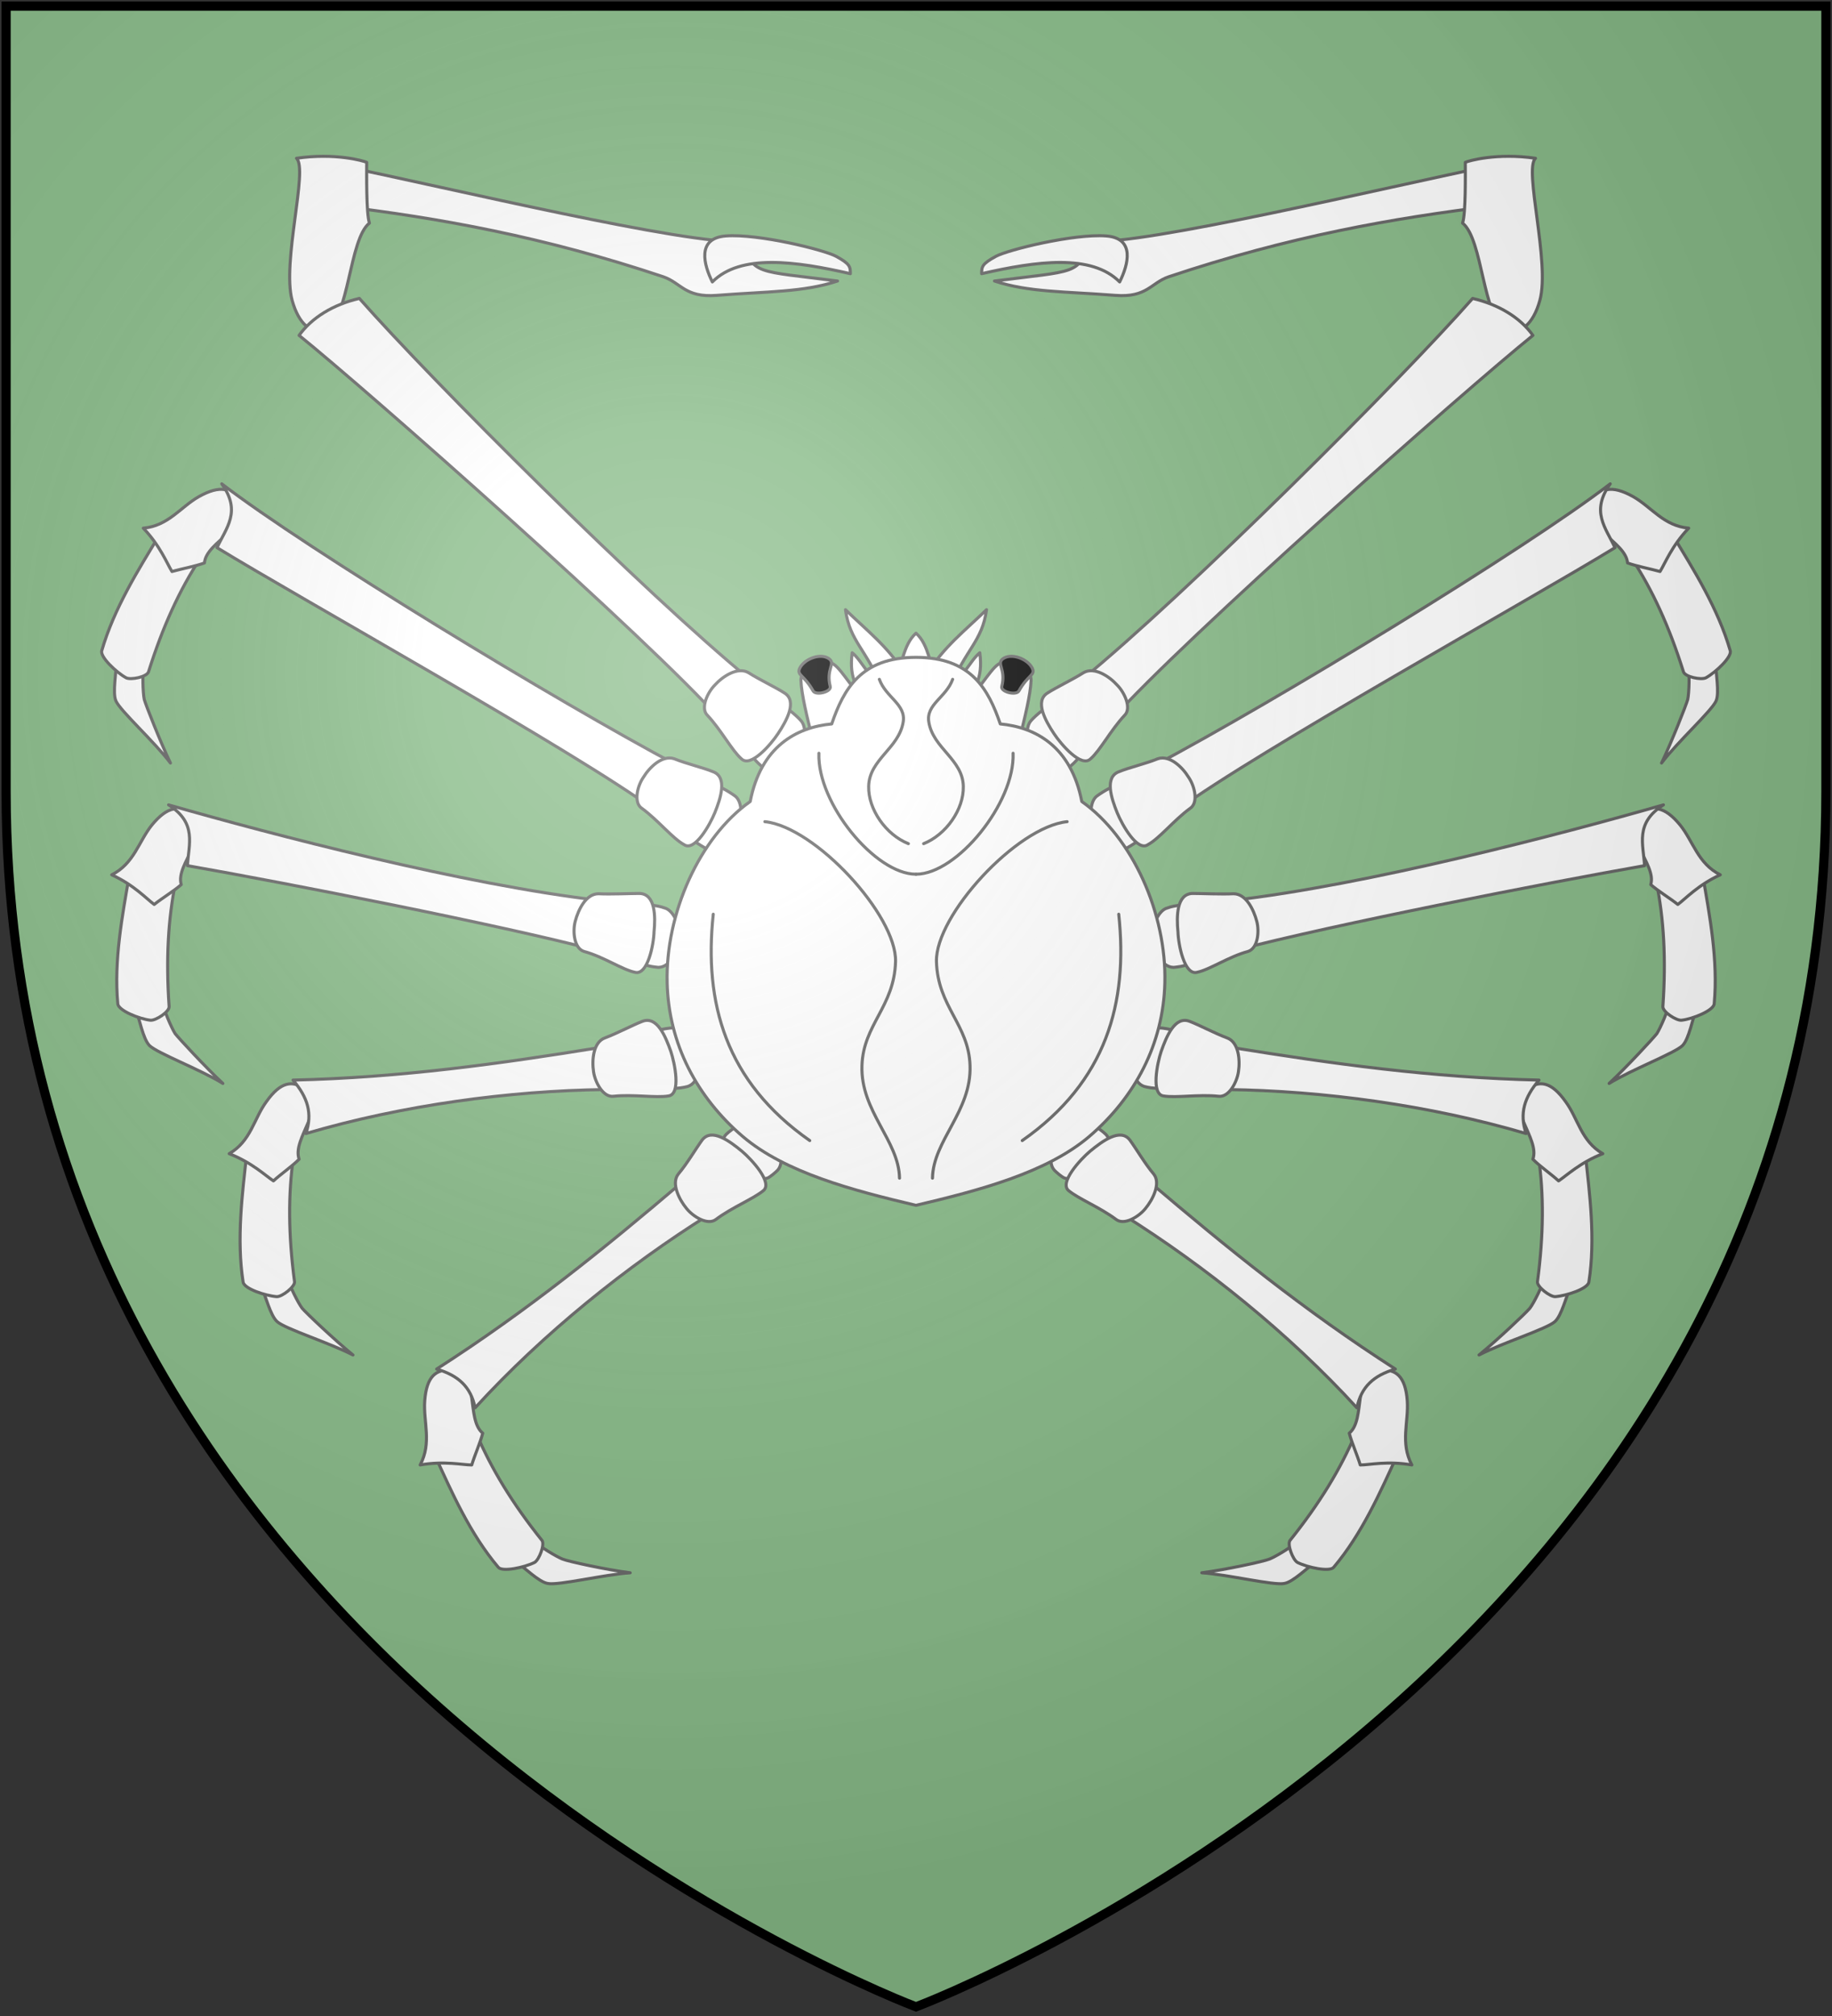 <?xml version="1.0" encoding="UTF-8"?>
<svg xmlns="http://www.w3.org/2000/svg" xmlns:xlink="http://www.w3.org/1999/xlink" width="600" height="660">
<rect width="100%" height="100%" fill="#333333" stroke="none"/>
<defs>
  <radialGradient id="rg" gradientUnits="userSpaceOnUse" cx="220" cy="220" r="405">
    <stop style="stop-color:#fff;stop-opacity:.3" offset="0"/>
    <stop style="stop-color:#fff;stop-opacity:.2" offset=".2"/>
    <stop style="stop-color:#666;stop-opacity:.1" offset=".6"/>
    <stop style="stop-color:#000;stop-opacity:.13" offset="1"/>
  </radialGradient>
  <clipPath id="clip-shield">/home/sophian/Documents/stuff/sigils/cross.svg
    <path id="shield" d="m2,2v257c0,286 298,398 298,398c0,0 298-112 298-398V2z"/>
  </clipPath>
</defs>
<use id="background" xlink:href="#shield" style="fill:#88bb88;"/>
<g id="tree" style="fill:#ffffff;stroke:#666666;stroke-width:1;stroke-linecap:round;stroke-linejoin:round;">
  <g id="half">
    <path d="m 239.6,381.4 c -2.4,-2.5 -4.2,-7.6 -1.8,-10 1,-1 2.9,-2.3 3.6,-2.8 2.8,-1.9 8.2,0.3 10.4,2.7 2.8,3 5.6,8.7 2.9,11.8 -0.7,0.7 -2.5,2.3 -3.4,2.6 -4,1.1 -8.9,-1.3 -11.7,-4.3 z"/>
    <path d="m 168.2,510.7 c 3.7,2.5 8.2,7.2 11.2,7.7 3.6,0.7 18.3,-2.9 27,-3.5 -7.8,-1 -20.3,-3.7 -22.2,-4.5 -2,-0.8 -7.4,-4 -10.1,-6.5 z"/>
    <path d="m 142.4,476.4 c 5.5,12 11.5,25.7 20.8,36.7 1.3,1.6 8.5,0.1 11.9,-1.6 1.5,-0.9 3.4,-5.9 2.4,-7.2 -9.7,-12.1 -16.6,-23.5 -21.4,-34.8 -1.3,-2.8 -5.9,-0.1 -8.6,1.3 -1.9,0.9 -6,3.6 -5.1,5.6 z"/>
    <path d="m 148,448.6 c -5.1,-0.5 -8.3,1.9 -8.9,10 -0.5,6.9 2.4,13.7 -1.5,21 7.9,-1.4 13.9,0 16.9,0 1,-3.3 2.8,-7.3 3.6,-10.4 -5.6,-4.6 -0.7,-19.7 -10.1,-20.6 z"/>
    <path d="m 143,448.2 c 7.1,2.1 11.2,5.8 12.6,12.7 22.3,-24.4 49.9,-46.5 76.4,-63.1 -2.5,-6 -5.5,-9 -8.8,-10.6 -24.8,21.1 -50.4,41.9 -80.2,61 z"/>
    <path d="m 250,389.8 c -3.3,2.7 -10.3,5.5 -15.5,9.4 -2.7,2.1 -7.5,-0.9 -9.6,-3.5 -2.5,-3 -5.2,-8.4 -2.7,-11.4 2.8,-3.3 5.8,-8.4 7.7,-11 3.1,-4.2 9.1,0.3 13.1,3.6 3.2,2.7 10.2,10.3 7,12.9 z"/>
    <path d="m 213.1,346.5 c -0.7,-3.3 0.3,-8.7 3.7,-9.5 1.3,-0.3 3.6,-0.6 4.5,-0.5 3.3,-0.2 6.8,4.4 7.6,7.7 0.8,4 0.2,10.3 -3.7,11.5 -1.1,0.3 -3.4,0.7 -4.3,0.5 -4,-1.2 -6.9,-5.7 -7.8,-9.7 z"/>
    <path d="m 85.2,420.3 c 1.87,4 3.31,10.4 5.59,12.4 2.74,2.4 17.11,6.9 24.81,10.9 -6,-4.9 -15.3,-13.7 -16.64,-15.3 -1.31,-1.7 -4.14,-7.3 -5.2,-10.9 z"/>
    <path d="m 80.82,377.6 c -1.44,13.1 -3.41,28 -1.2,42.1 0.28,2.2 7.27,4.5 11,4.8 1.74,0.1 6.08,-3.3 5.84,-4.9 -2.04,-15.4 -2.1,-28.7 -0.34,-40.8 0.38,-3.2 -5,-3.2 -8.05,-3.4 -2.12,-0.2 -7.02,0.1 -7.25,2.2 z"/>
    <path d="m 99.97,356.6 c -4.11,-3 -8.01,-2.6 -12.75,4.1 -4.06,5.5 -5.04,12.9 -12.16,17 7.46,2.9 11.89,7.2 14.49,8.9 2.52,-2.3 6.17,-4.8 8.42,-7.1 -2.47,-6.8 9.53,-17.2 2,-22.9 z"/>
    <path d="m 95.96,353.6 c 4.84,5.7 6.44,10.9 4.24,17.5 31.6,-9.3 66.7,-14 97.9,-14.4 1.1,-6.5 -0.1,-10.7 -2,-13.7 -32.2,5.2 -64.8,9.8 -100.14,10.6 z"/>
    <path d="m 218.9,358.8 c -4.1,0.7 -11.6,-0.6 -18,0.1 -3.4,0.4 -6,-4.6 -6.5,-8 -0.6,-3.9 -0.1,-9.7 3.7,-11.1 4,-1.5 9.3,-4.3 12.2,-5.4 4.9,-2 7.7,5 9.4,9.8 1.3,3.9 3.4,14.1 -0.8,14.6 z"/>
    <path d="m 206.7,304.3 c 0.3,-3.4 2.9,-8.1 6.3,-8 1.4,0.1 3.6,0.5 4.5,0.9 3.2,0.7 5.2,6.1 5.1,9.5 -0.4,4.2 -2.9,10 -7,10 -1.1,-0.1 -3.5,-0.4 -4.3,-0.9 -3.4,-2.2 -5,-7.4 -4.6,-11.5 z"/>
    <path d="m 44.13,329.5 c 1.61,4.1 2.67,10.6 4.83,12.8 2.57,2.5 16.57,7.8 24.04,12.4 -5.69,-5.3 -14.38,-14.7 -15.63,-16.3 -1.21,-1.9 -3.7,-7.6 -4.5,-11.2 z"/>
    <path d="m 42.33,286.6 c -2.23,13 -5.08,27.8 -3.75,42 0.12,2.2 7.02,5 10.68,5.4 1.74,0.2 6.29,-2.8 6.13,-4.5 -1.09,-15.5 -0.32,-28.8 2.15,-40.8 0.57,-3.1 -4.77,-3.4 -7.82,-3.9 -2.08,-0.2 -7,-0.2 -7.39,1.8 z"/>
    <path d="m 62.79,266.8 c -3.92,-3.2 -7.86,-3 -13.05,3.3 -4.34,5.4 -5.79,12.6 -13.15,16.3 7.28,3.3 11.43,7.9 13.91,9.7 2.65,-2.1 6.47,-4.4 8.86,-6.5 -2.05,-6.9 10.51,-16.7 3.43,-22.8 z"/>
    <path d="m 55.21,263.5 c 9.39,6 6.58,12.8 6.18,19.9 31.91,5.6 102.01,19.3 133.91,27.7 2.8,-5.9 2.3,-12.9 1.3,-16.3 -44.5,-5.1 -107.49,-21.6 -141.39,-31.3 z"/>
    <path d="m 207.9,318.3 c -4,-0.8 -10.3,-5.1 -16.6,-6.8 -3.3,-1 -3.8,-6.6 -2.9,-9.9 1,-3.8 3.5,-9 7.6,-9 4.1,0.2 10.3,-0.1 13.4,-0.1 5.3,0.1 5.3,7.6 4.8,12.6 -0.1,4.1 -2.1,14.4 -6.3,13.2 z"/>
    <path d="m 227.9,263.1 c 1.4,-3 5.6,-6.4 8.8,-5 1.2,0.6 3.1,1.8 3.9,2.4 2.7,1.8 2.5,7.6 1.1,10.6 -2,3.8 -6.3,8.3 -10.1,6.9 -1.1,-0.6 -3.1,-1.8 -3.7,-2.3 -2.4,-3.5 -1.8,-8.9 0,-12.6 z"/>
    <path d="m 38.14,215.9 c 0,4.3 -1.37,10.9 -0.16,13.6 1.49,3.3 12.57,13.3 17.84,20.3 -3.35,-7 -8.03,-18.9 -8.57,-20.8 -0.46,-2.2 -0.67,-8.5 -0.1,-12.1 z"/>
    <path d="m 52.2,175.2 c -6.84,11.2 -14.91,24.1 -18.86,37.8 -0.68,2 4.71,7.1 7.96,8.9 1.55,0.8 6.9,-0.3 7.36,-2 4.65,-14.8 10.19,-26.9 16.94,-37.1 1.64,-2.7 -3.2,-4.9 -5.89,-6.6 -1.86,-0.9 -6.41,-2.7 -7.51,-1 z"/>
    <path d="m 78.53,164.2 c -2.54,-4.3 -6.28,-5.6 -13.42,-1.6 -6,3.4 -9.99,9.6 -18.18,10.3 5.54,5.8 7.72,11.5 9.39,14.2 3.24,-0.9 7.63,-1.7 10.64,-2.8 0.59,-7.2 15.81,-11.7 11.57,-20.1 z"/>
    <path d="m 72.63,158.4 c 6.53,9.1 1.43,14.4 -1.55,20.9 27.6,16.9 117.12,66.6 143.52,86 4.9,-4.5 7.1,-11.1 7.3,-14.7 -39.5,-21 -121.3,-70.7 -149.27,-92.2 z"/>
    <path d="m 224,276.5 c -3.7,-2 -8.5,-8 -13.7,-11.8 -2.9,-1.8 -1.6,-7.3 0.4,-10.2 2,-3.3 6.2,-7.4 10.1,-6.1 3.9,1.6 9.8,3 12.6,4.2 5,1.7 2.6,8.8 0.7,13.5 -1.6,3.9 -6.6,12.9 -10.1,10.4 z"/>
    <path d="m 276.9,199.6 c 7,6.8 14,12.2 19.2,20.6 l -7.4,4.8 c -4.9,-12.4 -10.4,-15 -11.8,-25.4 z"/>
    <path d="m 262.3,222.7 c 0.2,4.8 2.1,12.3 3.6,18.4 0.9,3.8 7.9,2.5 11.2,0.4 3.9,-2.6 10.7,-10.2 6.6,-12.3 -3.7,-2 -7.6,-9.6 -10.6,-11.7 -2.6,-1.9 -10.9,1.2 -10.8,5.2 z"/>
    <path d="m 279.1,213.7 c 3.4,2.7 5.4,8.9 11.5,11.6 l -7.4,4.8 c -1.9,-5 -5.3,-7.3 -4.1,-16.4 z"/>
    <path d="m 249.3,236.1 c 2,-2.7 6.8,-5.3 9.6,-3.3 1.1,0.8 2.8,2.4 3.3,3 2.4,2.4 1.2,8.1 -0.9,10.8 -2.6,3.3 -7.8,6.9 -11.2,4.8 -1,-0.8 -2.7,-2.3 -3.1,-3.1 -1.8,-3.7 -0.2,-9 2.3,-12.2 z"/>
    <path d="m 274.3,92 c -11.1,3.7 -23,3.4 -39.6,4.7 -10.4,0.8 -11.6,-4.1 -17.5,-6.1 -39.3,-13.17 -73.4,-19.2 -106.1,-23.17 l -0.5,-13.37 c 36.9,7.55 114,26.14 132.9,25.04 2.9,10.9 4.4,9.5 30.8,12.9 z"/>
    <path d="m 106.8,107.7 c -4.6,2.1 -8.97,-1.5 -11.13,-9.4 -3.39,-12.4 5.33,-42.93 1.44,-46.48 12.59,-1.86 21.99,0.84 22.99,1.33 0,3.27 -0.2,16.88 0.9,19.88 -6.7,5.27 -6.6,31.37 -14.2,34.67 z"/>
    <path d="m 117.7,97.7 c -8.6,2 -15.6,6.3 -19.75,12.1 21.75,17.5 114.85,99.7 137.95,125.8 5.7,-3.5 9.1,-9.6 9.9,-13 -34.6,-28.3 -104.8,-98.4 -128.1,-124.9 z"/>
    <path d="m 242.8,248.4 c -3.1,-2.7 -6.6,-9.4 -11.1,-14.2 -2.4,-2.3 0,-7.5 2.4,-9.9 2.6,-2.9 7.5,-6.1 11,-4.1 3.6,2.3 9.1,4.9 11.7,6.6 4.5,2.6 0.8,9.2 -2,13.4 -2.3,3.5 -9,11.3 -12,8.2 z"/>
    <path d="m 278.5,89.6 c 0,-2.3 -0.1,-3.2 -4.7,-5.7 -3.9,-2.1 -25.4,-7.45 -36.1,-6.65 -9.6,0.72 -7.2,9.45 -4.4,15.05 9.2,-9.3 27.3,-6.8 45.2,-2.7 z"/>
    <path id="eye" style="fill:#000000;" d="m 262,218.6 c -1.3,2.5 1.3,2.2 4.3,7.6 0.9,1.6 6.1,0.3 5.6,-1.5 -1.4,-5.5 1.7,-7.3 -0.2,-8.9 -2.7,-2.2 -8.1,-0.2 -9.7,2.8 z"/>
  </g>
  <use xlink:href="#half" transform="matrix(-1,0,0,1,600,0)"/>
  <path id="mouth" d="m 307.5,223.3 c -3.2,-5.2 -3.1,-12.1 -7.5,-16 -4.4,3.9 -4.3,10.8 -7.5,16 5,0 10,0 15,0 z"/>
  <path id="body" d="m 356.7,372.1 c 15.1,-12.9 24.3,-30.4 24.8,-50.3 0.6,-22.7 -10.6,-47.7 -27.2,-59.4 -3.5,-18 -15.1,-24.3 -26.7,-25.4 -3.9,-11.4 -9.6,-21.8 -27.6,-21.8 -18,0 -23.7,10.4 -27.6,21.8 -11.6,1.1 -23.2,7.4 -26.7,25.4 -16.6,11.7 -27.8,36.7 -27.2,59.4 0.5,19.9 9.7,37.4 24.8,50.3 13.9,11.8 35.9,17.6 56.7,22.5 20.8,-4.9 42.8,-10.7 56.7,-22.5 z"/>
  <path id="texture" style="fill:none;" d="m 288,222.4 c 2.1,5.9 8.8,8.2 7.8,14 -1.4,8.6 -11.1,12.2 -11.3,21 -0.2,7.6 5.7,15.9 13,18.8 m -29.3,-29.6 c -0.6,16.3 18.4,39.6 31.8,39.6 m -66.4,13.1 c -3.1,29 4,54.8 31.6,74.1 m -14.7,-104.4 c 16.5,1.7 43.2,30.7 42.8,45.8 -0.4,14.8 -10.6,20.6 -11,34.1 -0.5,14.9 12.1,24.5 12.3,36.8"/>
  <use xlink:href="#texture" transform="matrix(-1,0,0,1,600,0)"/>
</g>
<use id="shine" xlink:href="#shield" style="fill:url(#rg);stroke:#000000;stroke-width:3;"/>
</svg>
